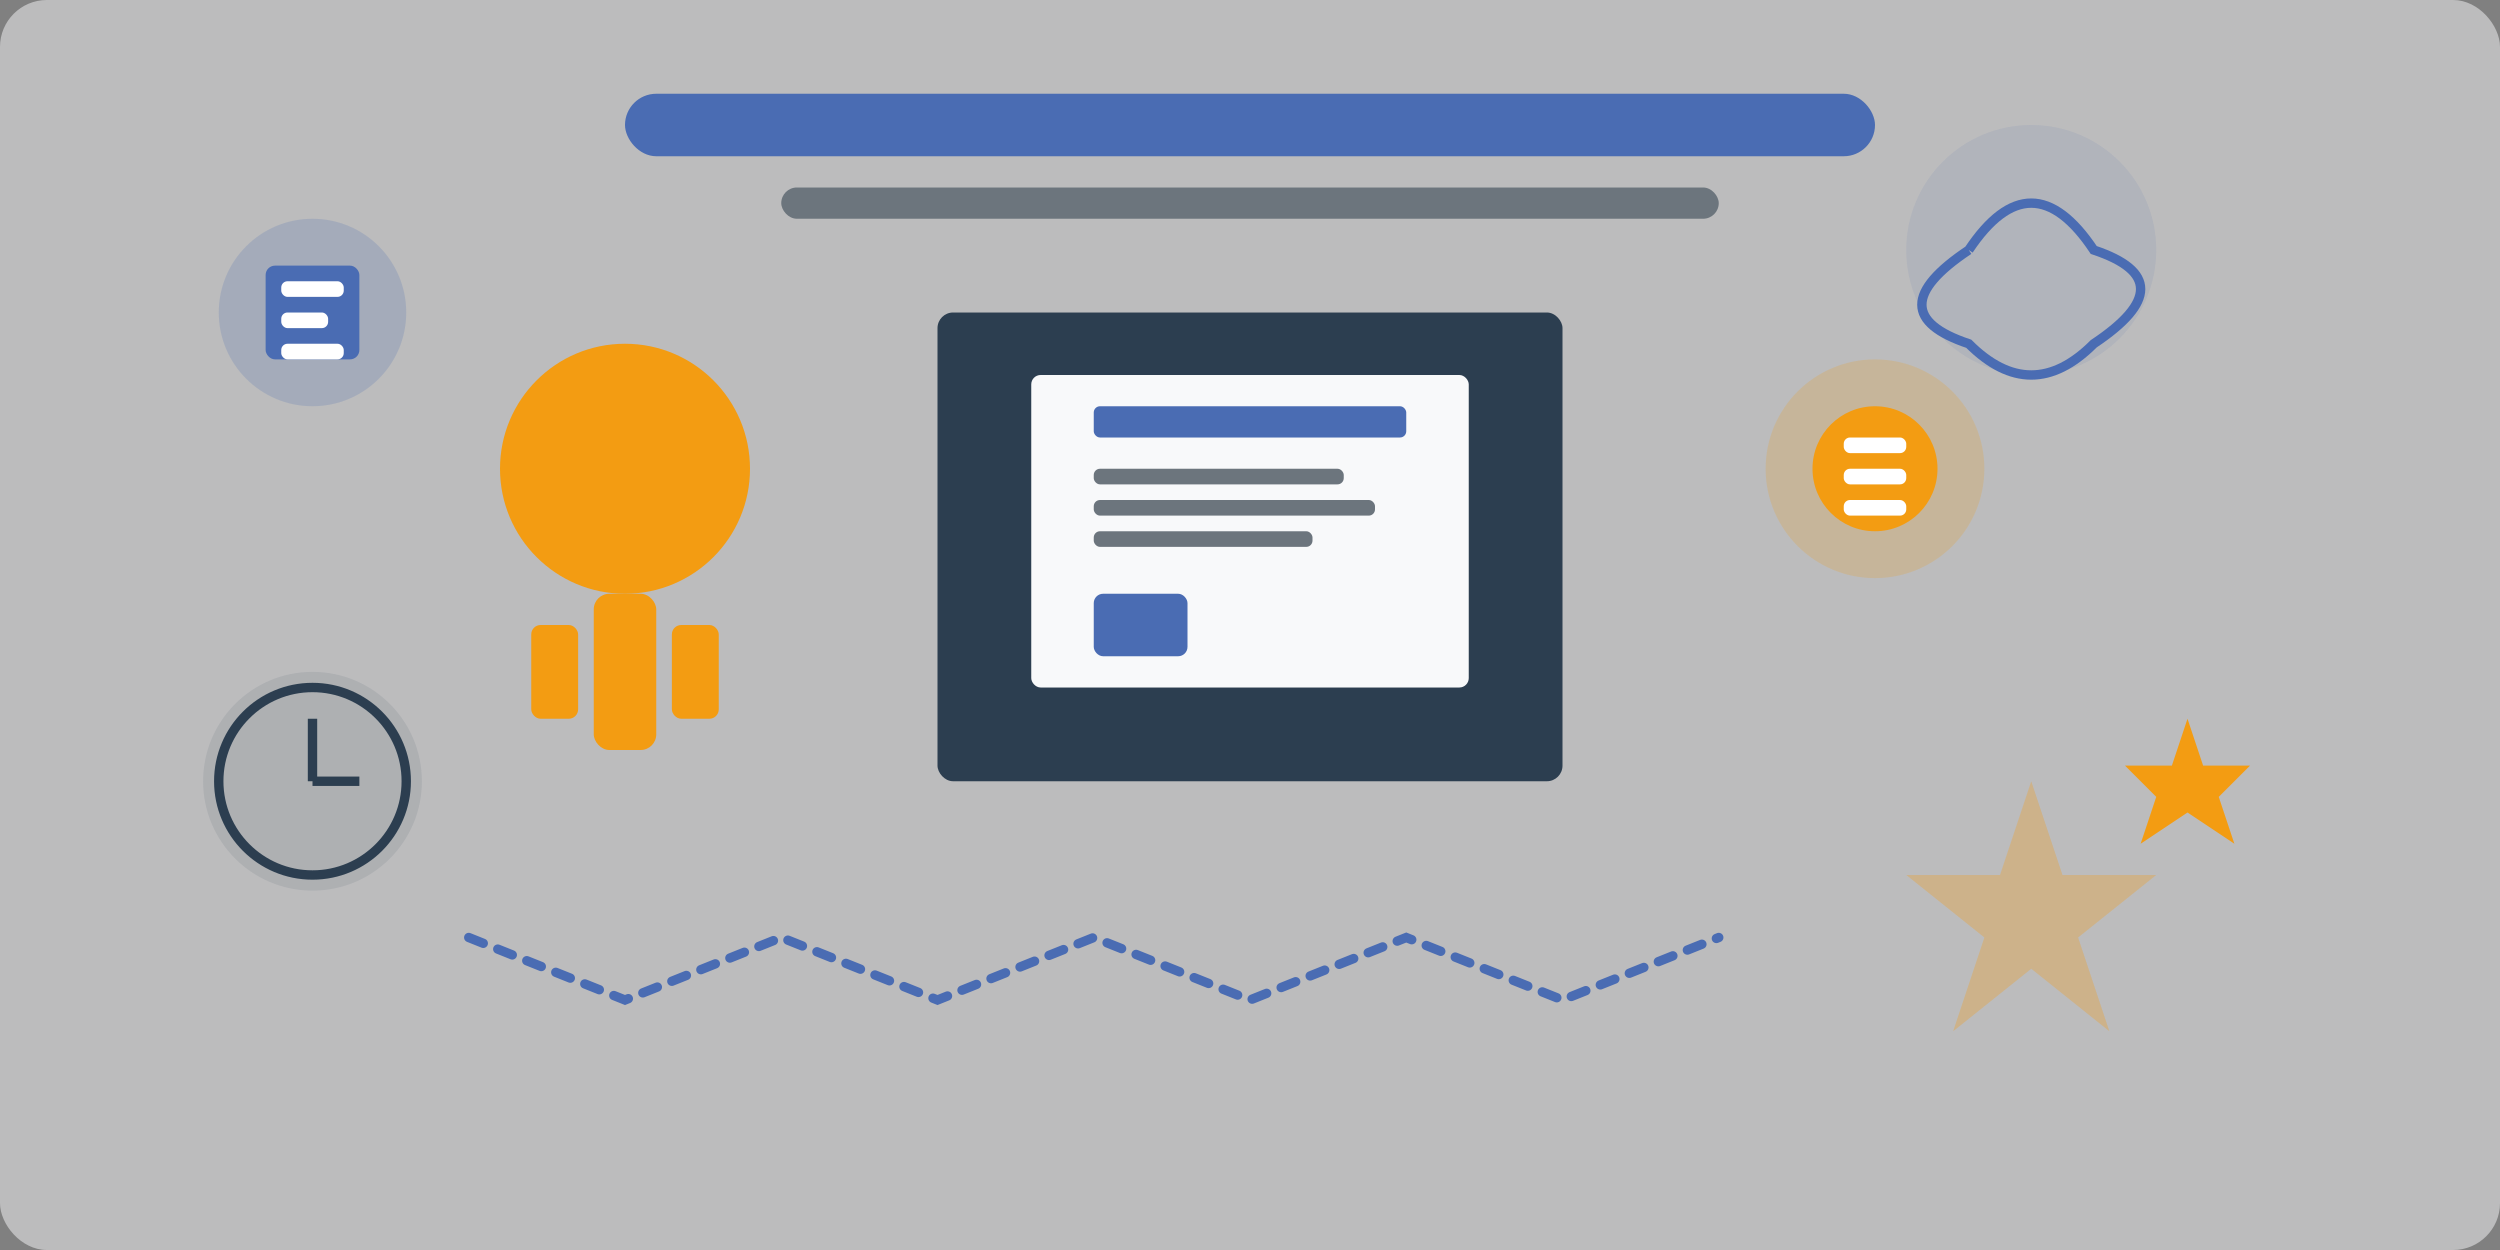 <svg xmlns="http://www.w3.org/2000/svg" viewBox="0 0 800 400" width="800" height="400">
  <rect x="0" y="0" width="800" height="400" fill="#808080" stroke="none"/>
  <!-- Background -->
  <rect x="0" y="0" width="800" height="400" rx="15" fill="#f8f9fa" opacity="0.5"/>
  
  <!-- Article 1: Learning Effectively Online -->
  <g id="effective-learning">
    <!-- Person at Computer -->
    <rect x="300" y="100" width="200" height="150" rx="5" fill="#2c3e50"/>
    <rect x="330" y="120" width="140" height="100" rx="3" fill="#f8f9fa"/>
    
    <!-- Screen Content -->
    <rect x="350" y="130" width="100" height="10" rx="2" fill="#4a6cb3"/>
    <rect x="350" y="150" width="80" height="5" rx="2" fill="#6c757d"/>
    <rect x="350" y="160" width="90" height="5" rx="2" fill="#6c757d"/>
    <rect x="350" y="170" width="70" height="5" rx="2" fill="#6c757d"/>
    <rect x="350" y="190" width="30" height="20" rx="3" fill="#4a6cb3"/>
    
    <!-- Person -->
    <circle cx="200" cy="150" r="40" fill="#f39c12"/>
    <rect x="190" y="190" width="20" height="50" rx="5" fill="#f39c12"/>
    <rect x="170" y="200" width="15" height="30" rx="3" fill="#f39c12"/>
    <rect x="215" y="200" width="15" height="30" rx="3" fill="#f39c12"/>
    
    <!-- Learning Icons -->
    <circle cx="100" cy="100" r="30" fill="#4a6cb3" opacity="0.2"/>
    <rect x="85" y="85" width="30" height="30" rx="3" fill="#4a6cb3"/>
    <rect x="90" y="90" width="20" height="5" rx="2" fill="white"/>
    <rect x="90" y="100" width="15" height="5" rx="2" fill="white"/>
    <rect x="90" y="110" width="20" height="5" rx="2" fill="white"/>
    
    <circle cx="600" cy="150" r="35" fill="#f39c12" opacity="0.2"/>
    <circle cx="600" cy="150" r="20" fill="#f39c12"/>
    <rect x="590" y="140" width="20" height="5" rx="2" fill="white"/>
    <rect x="590" y="150" width="20" height="5" rx="2" fill="white"/>
    <rect x="590" y="160" width="20" height="5" rx="2" fill="white"/>
    
    <!-- Brain icon -->
    <circle cx="650" cy="80" r="40" fill="#4a6cb3" opacity="0.1"/>
    <path d="M630 80 Q650 50 670 80 Q700 90 670 110 Q650 130 630 110 Q600 100 630 80" fill="none" stroke="#4a6cb3" stroke-width="3"/>
    
    <!-- Clock icon -->
    <circle cx="100" cy="250" r="35" fill="#2c3e50" opacity="0.1"/>
    <circle cx="100" cy="250" r="30" fill="none" stroke="#2c3e50" stroke-width="3"/>
    <line x1="100" y1="250" x2="100" y2="230" stroke="#2c3e50" stroke-width="3"/>
    <line x1="100" y1="250" x2="115" y2="250" stroke="#2c3e50" stroke-width="3"/>
    
    <!-- Learning Path -->
    <path d="M150 300 L200 320 L250 300 L300 320 L350 300 L400 320 L450 300 L500 320 L550 300" fill="none" stroke="#4a6cb3" stroke-width="3" stroke-linecap="round" stroke-dasharray="5,5"/>
    
    <!-- Achievement Stars -->
    <polygon points="650,250 660,280 690,280 665,300 675,330 650,310 625,330 635,300 610,280 640,280" fill="#f39c12" opacity="0.3"/>
    <polygon points="700,230 705,245 720,245 710,255 715,270 700,260 685,270 690,255 680,245 695,245" fill="#f39c12"/>
    
    <!-- Title Text Elements -->
    <rect x="200" y="30" width="400" height="20" rx="10" fill="#4a6cb3"/>
    <rect x="250" y="60" width="300" height="10" rx="5" fill="#6c757d"/>
  </g>
</svg>
